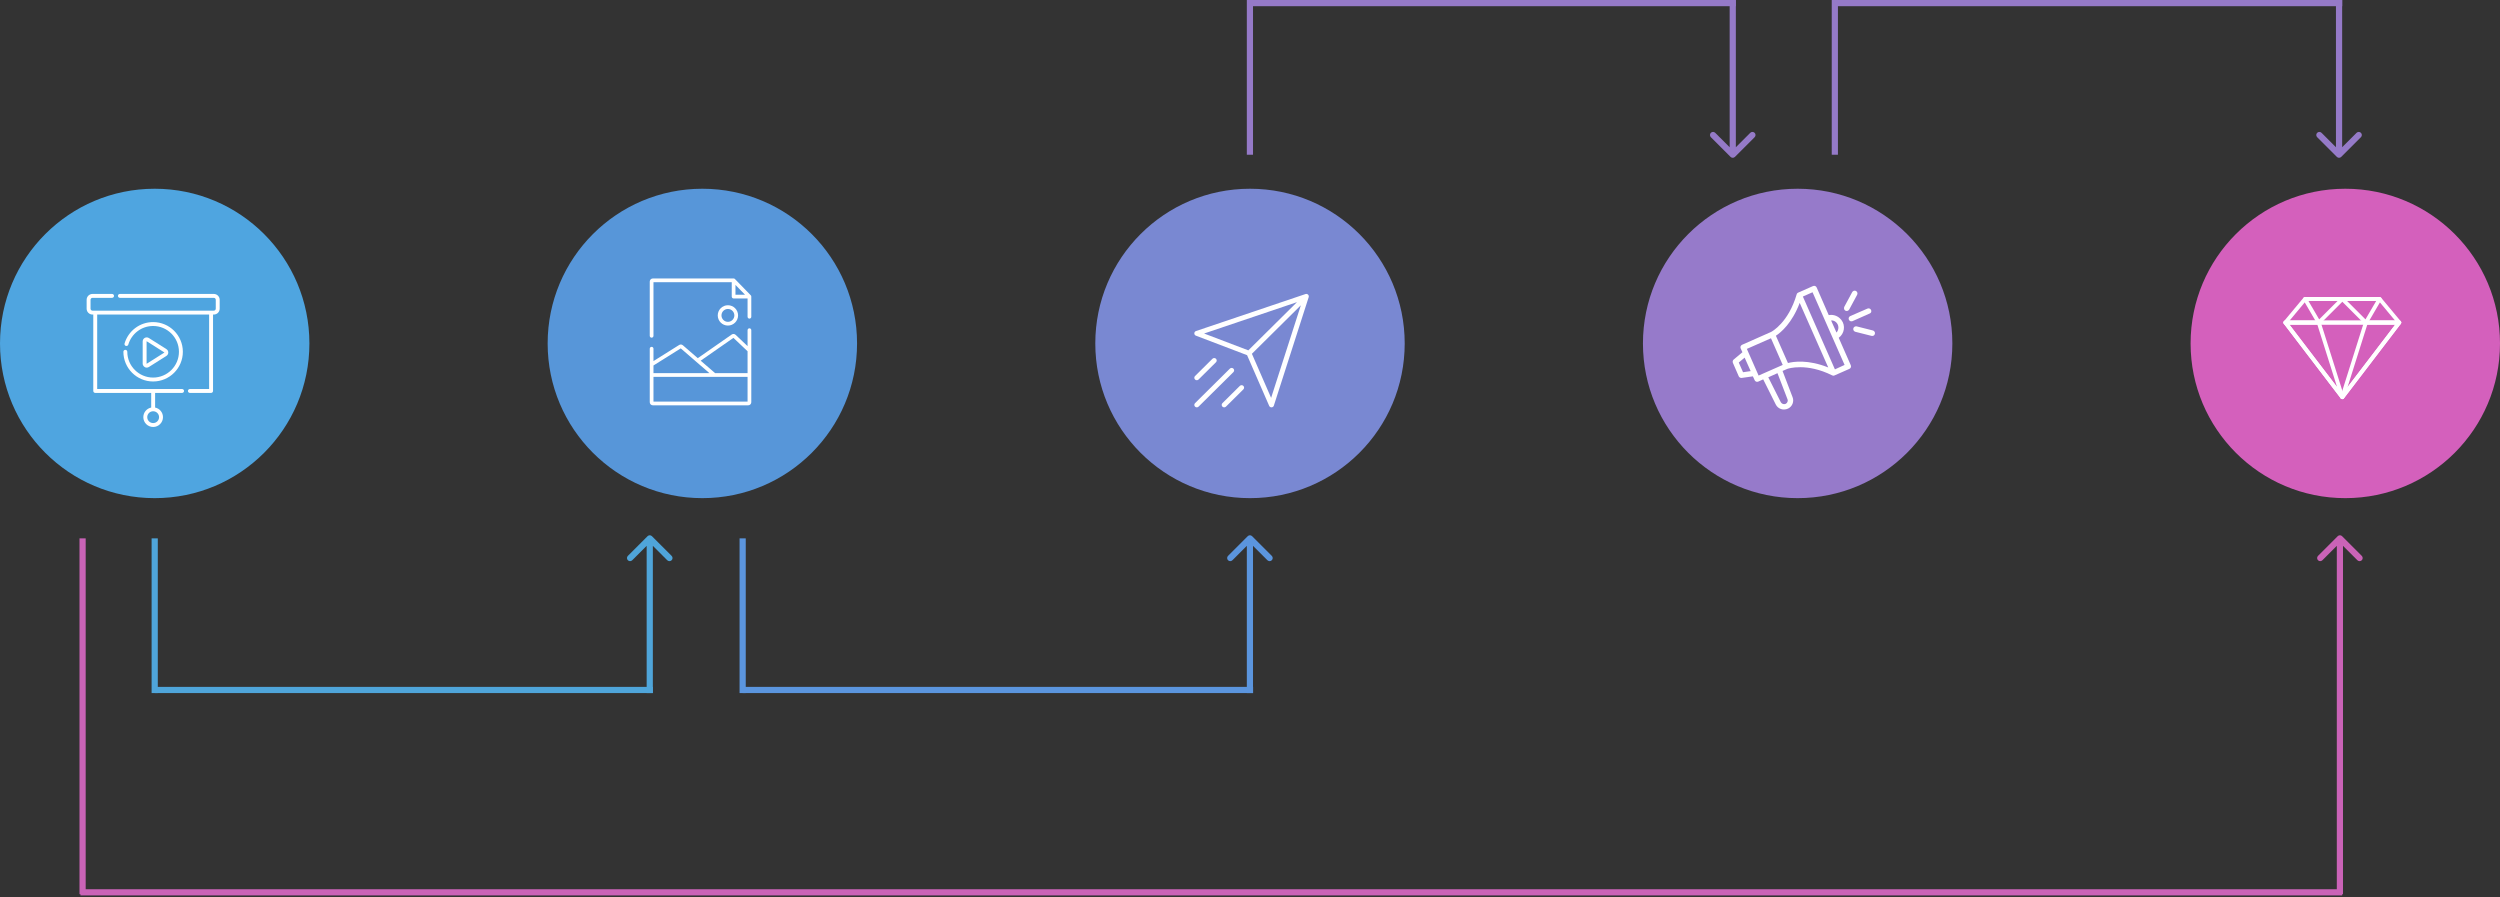 <?xml version="1.0" encoding="UTF-8"?> <svg xmlns="http://www.w3.org/2000/svg" width="808" height="290" viewBox="0 0 808 290" fill="none"><rect x="0" y="0" width="808" height="290" fill="#333333" stroke="none"/> <circle cx="50" cy="111" r="50" fill="#4FA5E0"></circle> <circle cx="227" cy="111" r="50" fill="#5796D9"></circle> <circle cx="404" cy="111" r="50" fill="#7988D2"></circle> <circle cx="581" cy="111" r="50" fill="#967ACA"></circle> <circle cx="758" cy="111" r="50" fill="#D460BC"></circle> <path d="M210.707 173.293C210.317 172.902 209.683 172.902 209.293 173.293L202.929 179.657C202.538 180.047 202.538 180.681 202.929 181.071C203.319 181.462 203.953 181.462 204.343 181.071L210 175.414L215.657 181.071C216.047 181.462 216.681 181.462 217.071 181.071C217.462 180.681 217.462 180.047 217.071 179.657L210.707 173.293ZM211 224L211 174L209 174L209 224L211 224Z" fill="#4FA5DA"></path> <line x1="211" y1="223" x2="50" y2="223" stroke="#4FA5DA" stroke-width="2"></line> <line x1="50" y1="224" x2="50" y2="174" stroke="#4FA5DA" stroke-width="2"></line> <path d="M404.682 173.293C404.292 172.902 403.659 172.902 403.268 173.293L396.904 179.657C396.514 180.047 396.514 180.681 396.904 181.071C397.295 181.462 397.928 181.462 398.318 181.071L403.975 175.414L409.632 181.071C410.022 181.462 410.656 181.462 411.046 181.071C411.437 180.681 411.437 180.047 411.046 179.657L404.682 173.293ZM404.975 224L404.975 174L402.975 174L402.975 224L404.975 224Z" fill="#5B95DE"></path> <line x1="405" y1="223" x2="240" y2="223" stroke="#5B95DE" stroke-width="2"></line> <line x1="240.025" y1="224" x2="240.025" y2="174" stroke="#5B95DE" stroke-width="2"></line> <path d="M756.964 173.293C756.574 172.902 755.94 172.902 755.55 173.293L749.186 179.657C748.795 180.047 748.795 180.681 749.186 181.071C749.576 181.462 750.21 181.462 750.6 181.071L756.257 175.414L761.914 181.071C762.304 181.462 762.937 181.462 763.328 181.071C763.719 180.681 763.719 180.047 763.328 179.657L756.964 173.293ZM757.257 289L757.257 174L755.257 174L755.257 289L757.257 289Z" fill="#CA63B7"></path> <line x1="757" y1="288.4" x2="26" y2="288.4" stroke="#CA63B7" stroke-width="2"></line> <line x1="26.692" y1="289" x2="26.692" y2="174" stroke="#CA63B7" stroke-width="2"></line> <path d="M560.732 50.707C560.341 51.098 559.708 51.098 559.318 50.707L552.954 44.343C552.563 43.953 552.563 43.319 552.954 42.929C553.344 42.538 553.978 42.538 554.368 42.929L560.025 48.586L565.682 42.929C566.072 42.538 566.705 42.538 567.096 42.929C567.486 43.319 567.486 43.953 567.096 44.343L560.732 50.707ZM561.025 4.48251e-08L561.025 50L559.025 50L559.025 -4.48251e-08L561.025 4.48251e-08Z" fill="#957AC8"></path> <line y1="-1" x2="157" y2="-1" transform="matrix(-1 8.96501e-08 8.52508e-08 1 561 2)" stroke="#957AC8" stroke-width="2"></line> <line y1="-1" x2="50" y2="-1" transform="matrix(-4.26254e-08 1 1 4.48251e-08 404.975 0)" stroke="#957AC8" stroke-width="2"></line> <path d="M756.688 50.707C756.298 51.098 755.665 51.098 755.274 50.707L748.91 44.343C748.52 43.953 748.52 43.319 748.91 42.929C749.301 42.538 749.934 42.538 750.324 42.929L755.981 48.586L761.638 42.929C762.029 42.538 762.662 42.538 763.052 42.929C763.443 43.319 763.443 43.953 763.052 44.343L756.688 50.707ZM756.981 4.29118e-08L756.981 50L754.981 50L754.981 -4.29118e-08L756.981 4.29118e-08Z" fill="#957AC8"></path> <line y1="-1" x2="164" y2="-1" transform="matrix(-1 8.58236e-08 8.90518e-08 1 757 2)" stroke="#957AC8" stroke-width="2"></line> <line y1="-1" x2="50" y2="-1" transform="matrix(-4.45259e-08 1 1 4.29118e-08 594.019 0)" stroke="#957AC8" stroke-width="2"></line> <path d="M41.142 113.696C41.142 113.347 40.859 113.065 40.51 113.065C40.161 113.065 39.878 113.347 39.878 113.696C39.878 118.988 44.189 123.294 49.488 123.294C54.787 123.294 59.098 118.988 59.098 113.696C59.098 108.404 54.787 104.098 49.488 104.098C47.364 104.098 45.351 104.776 43.666 106.059C42.036 107.301 40.825 109.062 40.257 111.018C40.16 111.353 40.353 111.703 40.688 111.8C41.023 111.897 41.374 111.704 41.471 111.369C41.964 109.671 43.016 108.142 44.433 107.063C45.896 105.949 47.644 105.36 49.488 105.36C54.09 105.36 57.834 109.1 57.834 113.696C57.834 118.292 54.09 122.031 49.488 122.031C44.886 122.031 41.142 118.292 41.142 113.696V113.696Z" fill="white"></path> <path d="M47.415 118.817C47.66 118.817 47.904 118.747 48.111 118.616L53.785 115.027C54.159 114.79 54.389 114.372 54.389 113.93C54.389 113.487 54.159 113.069 53.785 112.833L48.111 109.244C47.71 108.99 47.204 108.975 46.788 109.203C46.373 109.431 46.115 109.867 46.115 110.341V117.519C46.115 118.226 46.706 118.817 47.415 118.817V118.817ZM47.379 110.341C47.379 110.331 47.379 110.319 47.397 110.309C47.405 110.305 47.411 110.303 47.416 110.303C47.424 110.303 47.429 110.307 47.435 110.31L53.108 113.899C53.115 113.903 53.125 113.91 53.125 113.93C53.125 113.95 53.115 113.956 53.108 113.96L47.435 117.549C47.426 117.554 47.416 117.561 47.397 117.55C47.379 117.54 47.379 117.529 47.379 117.518V110.341H47.379Z" fill="white"></path> <path d="M69.106 95H38.747C38.398 95 38.115 95.282 38.115 95.631C38.115 95.98 38.398 96.262 38.747 96.262H69.106C69.453 96.262 69.736 96.545 69.736 96.892V99.772C69.736 100.119 69.454 100.402 69.106 100.402H29.894C29.547 100.402 29.264 100.119 29.264 99.772V96.892C29.264 96.545 29.547 96.262 29.894 96.262H36.219C36.568 96.262 36.851 95.98 36.851 95.631C36.851 95.282 36.568 95 36.219 95H29.894C28.85 95 28 95.849 28 96.892V99.772C28 100.815 28.85 101.664 29.894 101.664H30.148V126.359C30.148 126.707 30.431 126.99 30.78 126.99H48.868V131.719C47.418 132.012 46.323 133.295 46.323 134.828C46.323 136.577 47.748 138 49.5 138C51.251 138 52.676 136.577 52.676 134.828C52.676 133.295 51.581 132.012 50.132 131.719V126.99H58.846C59.195 126.99 59.478 126.707 59.478 126.359C59.478 126.01 59.195 125.728 58.846 125.728H31.412V101.664H67.588V125.728H61.374C61.025 125.728 60.742 126.01 60.742 126.359C60.742 126.708 61.025 126.99 61.374 126.99H68.22C68.569 126.99 68.852 126.708 68.852 126.359V101.664H69.106C70.15 101.664 71 100.815 71 99.772V96.892C71 95.849 70.15 95 69.106 95V95ZM51.412 134.828C51.412 135.881 50.554 136.738 49.5 136.738C48.445 136.738 47.587 135.881 47.587 134.828C47.587 133.775 48.445 132.918 49.5 132.918C50.554 132.918 51.412 133.775 51.412 134.828Z" fill="white"></path> <path d="M775.93 103.844L769.584 96.229C769.463 96.085 769.285 96.001 769.096 96.001H744.981C744.793 96.001 744.614 96.084 744.494 96.229L738.148 103.844C737.99 104.033 737.955 104.297 738.06 104.52C738.165 104.742 738.389 104.885 738.635 104.885H775.442C775.689 104.885 775.913 104.742 776.017 104.52C776.122 104.297 776.088 104.034 775.93 103.844ZM739.99 103.616L745.278 97.27H768.799L774.087 103.616H739.99Z" fill="white"></path> <path d="M757.626 96.392C757.527 96.154 757.296 96 757.039 96H744.982C744.755 96 744.545 96.121 744.432 96.319C744.318 96.516 744.319 96.758 744.434 96.954L748.876 104.57C748.975 104.739 749.147 104.854 749.342 104.879C749.37 104.883 749.397 104.885 749.423 104.885C749.591 104.885 749.753 104.819 749.873 104.699L757.488 97.083C757.67 96.902 757.724 96.629 757.626 96.392ZM749.557 103.219L746.086 97.269H755.507L749.557 103.219Z" fill="white"></path> <path d="M776.011 103.968C775.904 103.752 775.683 103.615 775.442 103.615H738.634C738.393 103.615 738.173 103.752 738.066 103.968C737.959 104.185 737.984 104.443 738.131 104.634L756.534 128.75C756.654 128.907 756.841 129 757.039 129C757.237 129 757.423 128.907 757.542 128.75L775.946 104.634C776.092 104.443 776.117 104.185 776.011 103.968ZM757.039 127.319L739.918 104.885H774.16L757.039 127.319Z" fill="white"></path> <path d="M757.644 128.174L750.029 104.058C749.945 103.794 749.701 103.615 749.423 103.615H738.635C738.394 103.615 738.174 103.752 738.066 103.968C737.96 104.185 737.985 104.443 738.131 104.634L756.535 128.75C756.658 128.912 756.847 129 757.039 129C757.138 129 757.239 128.977 757.331 128.927C757.605 128.786 757.737 128.467 757.644 128.174ZM739.918 104.885H748.958L755.34 125.093L739.918 104.885Z" fill="white"></path> <path d="M769.647 96.319C769.534 96.121 769.324 96 769.097 96H757.039C756.782 96 756.551 96.154 756.452 96.392C756.354 96.629 756.409 96.902 756.59 97.083L764.206 104.699C764.325 104.819 764.487 104.885 764.654 104.885C764.681 104.885 764.709 104.883 764.736 104.879C764.931 104.854 765.104 104.74 765.202 104.57L769.645 96.954C769.759 96.758 769.76 96.516 769.647 96.319ZM764.521 103.219L758.571 97.269H767.992L764.521 103.219Z" fill="white"></path> <path d="M776.012 103.969C775.905 103.753 775.684 103.616 775.443 103.616H764.655C764.377 103.616 764.132 103.796 764.049 104.06L756.434 128.175C756.341 128.468 756.473 128.787 756.747 128.929C756.84 128.977 756.94 129 757.039 129C757.231 129 757.42 128.912 757.543 128.751L775.947 104.636C776.094 104.444 776.118 104.186 776.012 103.969ZM758.738 125.093L765.119 104.884H774.16L758.738 125.093Z" fill="white"></path> <path d="M594.275 109.175C596.121 107.841 596.531 105.226 595.147 103.431C593.762 101.636 591.813 101.688 591.044 101.841L587.147 92.919C586.942 92.457 586.429 92.252 585.967 92.457L581.198 94.56C580.788 94.713 580.685 95.124 580.685 95.124C578.019 104.303 572.634 107.175 572.429 107.277L563.045 111.431C562.583 111.636 562.378 112.149 562.583 112.61L563.148 113.841L560.327 116.2C560.019 116.456 559.917 116.867 560.071 117.277L561.968 121.636C562.122 121.943 562.481 122.2 562.891 122.149C563.814 122.046 566.532 121.636 566.532 121.636C566.532 121.636 566.942 122.559 567.096 122.866C567.301 123.328 567.814 123.533 568.276 123.328C568.686 123.123 569.865 122.61 569.865 122.61L573.916 130.712C574.634 132.199 576.429 132.764 577.916 132.046C579.301 131.379 579.916 129.738 579.352 128.353L576.121 119.892L577.66 119.226C577.916 119.123 583.865 117.174 592.172 121.328C592.326 121.431 592.634 121.482 592.942 121.328L597.711 119.226C598.172 119.02 598.377 118.508 598.172 118.046L594.275 109.175ZM592.685 103.688C593.865 104.149 594.48 105.482 594.018 106.713C593.916 106.969 593.762 107.277 593.557 107.482L591.813 103.585C592.121 103.534 592.429 103.585 592.685 103.688V103.688ZM563.353 120.302L561.968 117.174L563.865 115.585L565.814 119.943L563.353 120.302ZM577.711 129.02C577.968 129.635 577.66 130.302 577.045 130.559C576.48 130.764 575.865 130.507 575.557 129.994L571.506 121.943L574.481 120.61L577.711 129.02ZM568.378 121.379L564.583 112.764L572.378 109.328L576.173 117.944L568.378 121.379ZM577.865 117.328L573.968 108.508C575.557 107.482 579.198 104.457 581.66 97.893L590.89 118.764C584.378 116.149 579.66 116.867 577.865 117.328V117.328ZM593.044 119.379L582.685 95.842L585.814 94.457L596.172 117.944L593.044 119.379Z" fill="white"></path> <path d="M604.736 100.2C604.531 99.739 604.018 99.534 603.557 99.739L598.018 102.149C597.557 102.354 597.352 102.867 597.557 103.328C597.916 104.046 598.634 103.841 598.736 103.79L604.275 101.329C604.736 101.175 604.941 100.662 604.736 100.2Z" fill="white"></path> <path d="M596.429 100.406C596.89 100.662 597.403 100.457 597.659 100.047L600.223 95.278C600.48 94.816 600.275 94.303 599.864 94.047C599.403 93.79 598.89 93.996 598.634 94.406L596.07 99.175C595.864 99.636 596.018 100.2 596.429 100.406Z" fill="white"></path> <path d="M605.351 106.816L600.07 105.482C599.608 105.38 599.095 105.688 598.993 106.149C598.89 106.611 599.147 107.072 599.608 107.226L604.89 108.559C605.044 108.611 605.762 108.662 605.967 107.893C606.121 107.38 605.71 106.918 605.351 106.816Z" fill="white"></path> <path d="M422.993 95.692C422.987 95.65 422.981 95.609 422.968 95.568C422.954 95.522 422.936 95.481 422.915 95.438C422.904 95.415 422.9 95.391 422.886 95.368C422.877 95.354 422.863 95.344 422.852 95.331C422.826 95.294 422.794 95.262 422.761 95.23C422.728 95.197 422.695 95.167 422.657 95.14C422.644 95.131 422.635 95.117 422.621 95.109C422.599 95.096 422.574 95.093 422.55 95.081C422.506 95.06 422.463 95.041 422.416 95.028C422.377 95.017 422.338 95.012 422.298 95.007C422.25 95.002 422.204 94.998 422.157 95.001C422.113 95.003 422.07 95.012 422.027 95.022C421.999 95.029 421.971 95.026 421.944 95.036L386.545 106.993C386.225 107.1 386.007 107.395 386 107.731C385.994 108.067 386.2 108.37 386.517 108.491L403.055 114.787L410.202 131.18C410.33 131.472 410.621 131.66 410.94 131.66C410.954 131.66 410.967 131.66 410.981 131.659C411.316 131.643 411.605 131.422 411.707 131.105L422.97 96.031C422.978 96.007 422.976 95.981 422.981 95.956C422.99 95.911 422.998 95.868 422.999 95.823C423.001 95.778 422.999 95.736 422.993 95.692ZM389.165 107.791L419.188 97.65L403.46 113.233L389.165 107.791ZM410.825 128.591L404.614 114.344L420.434 98.669L410.825 128.591Z" fill="white"></path> <path d="M398.637 119.14C398.322 118.828 397.814 118.828 397.499 119.14L386.236 130.3C385.921 130.611 385.921 131.115 386.236 131.427C386.393 131.582 386.599 131.66 386.805 131.66C387.011 131.66 387.217 131.582 387.374 131.427L398.637 120.267C398.951 119.955 398.951 119.451 398.637 119.14Z" fill="white"></path> <path d="M400.717 124.72L395.086 130.3C394.771 130.611 394.771 131.115 395.086 131.427C395.243 131.582 395.449 131.66 395.655 131.66C395.861 131.66 396.066 131.582 396.223 131.427L401.855 125.847C402.17 125.535 402.17 125.031 401.855 124.72C401.54 124.408 401.032 124.408 400.717 124.72Z" fill="white"></path> <path d="M386.805 122.892C387.011 122.892 387.217 122.814 387.374 122.658L393.005 117.078C393.32 116.767 393.32 116.263 393.005 115.951C392.691 115.639 392.182 115.639 391.868 115.951L386.236 121.531C385.921 121.843 385.921 122.347 386.236 122.658C386.393 122.814 386.599 122.892 386.805 122.892Z" fill="white"></path> <path d="M242.817 95.845C242.817 95.838 242.817 95.832 242.816 95.825C242.815 95.802 242.812 95.779 242.808 95.756C242.808 95.754 242.808 95.751 242.807 95.748C242.802 95.723 242.796 95.698 242.788 95.674C242.786 95.668 242.784 95.662 242.781 95.656C242.773 95.634 242.764 95.612 242.754 95.591C242.752 95.588 242.751 95.586 242.75 95.584C242.738 95.561 242.725 95.539 242.71 95.518C242.706 95.513 242.702 95.507 242.699 95.502C242.683 95.481 242.666 95.46 242.647 95.441L237.532 90.182C237.514 90.163 237.493 90.145 237.472 90.129C237.467 90.124 237.461 90.121 237.456 90.117C237.435 90.101 237.413 90.087 237.391 90.074C237.39 90.074 237.39 90.074 237.389 90.073C237.366 90.061 237.342 90.05 237.318 90.041C237.312 90.038 237.305 90.036 237.299 90.034C237.276 90.026 237.254 90.019 237.23 90.014C237.228 90.014 237.226 90.013 237.223 90.013C237.198 90.007 237.172 90.004 237.146 90.002C237.139 90.002 237.133 90.001 237.126 90.001C237.117 90.001 237.109 90 237.101 90H211.003C210.45 90 210 90.45 210 91.003V108.539C210 108.872 210.27 109.141 210.602 109.141C210.935 109.141 211.204 108.871 211.204 108.539V91.204H236.499V95.861C236.499 96.193 236.769 96.463 237.101 96.463H241.614V102.376C241.614 102.709 241.884 102.978 242.216 102.978C242.549 102.978 242.818 102.709 242.818 102.376V95.861C242.818 95.856 242.817 95.85 242.817 95.845ZM237.703 95.259V92.084L238.036 92.427L240.791 95.259H237.703Z" fill="white"></path> <path d="M242.216 106.107C241.883 106.107 241.614 106.377 241.614 106.709V111.869L237.752 108.212C237.408 107.887 236.877 107.847 236.489 108.118L225.525 115.76L220.696 111.586C220.361 111.296 219.883 111.259 219.507 111.495L211.204 116.702V112.7C211.204 112.367 210.934 112.098 210.602 112.098C210.269 112.098 210 112.367 210 112.7V117.79V121.196V129.997C210 130.55 210.45 131 211.003 131H241.815C242.368 131 242.818 130.55 242.818 129.997V121.196V113.267V106.709C242.818 106.377 242.548 106.107 242.216 106.107ZM237.043 109.198L241.614 113.526V120.594H231.116L226.464 116.572L237.043 109.198ZM211.204 118.123L220.021 112.593L225.091 116.976C225.091 116.976 225.091 116.977 225.092 116.977L229.276 120.594H211.204V118.123ZM241.614 129.796H211.204V121.798H230.892H241.614V129.796Z" fill="white"></path> <path d="M235.261 98.652C233.449 98.652 231.975 100.126 231.975 101.938C231.975 103.75 233.449 105.224 235.261 105.224C237.073 105.224 238.547 103.75 238.547 101.938C238.547 100.126 237.073 98.652 235.261 98.652ZM235.261 104.02C234.113 104.02 233.179 103.086 233.179 101.938C233.179 100.789 234.113 99.855 235.261 99.855C236.41 99.855 237.344 100.789 237.344 101.938C237.344 103.086 236.41 104.02 235.261 104.02Z" fill="white"></path> </svg> 